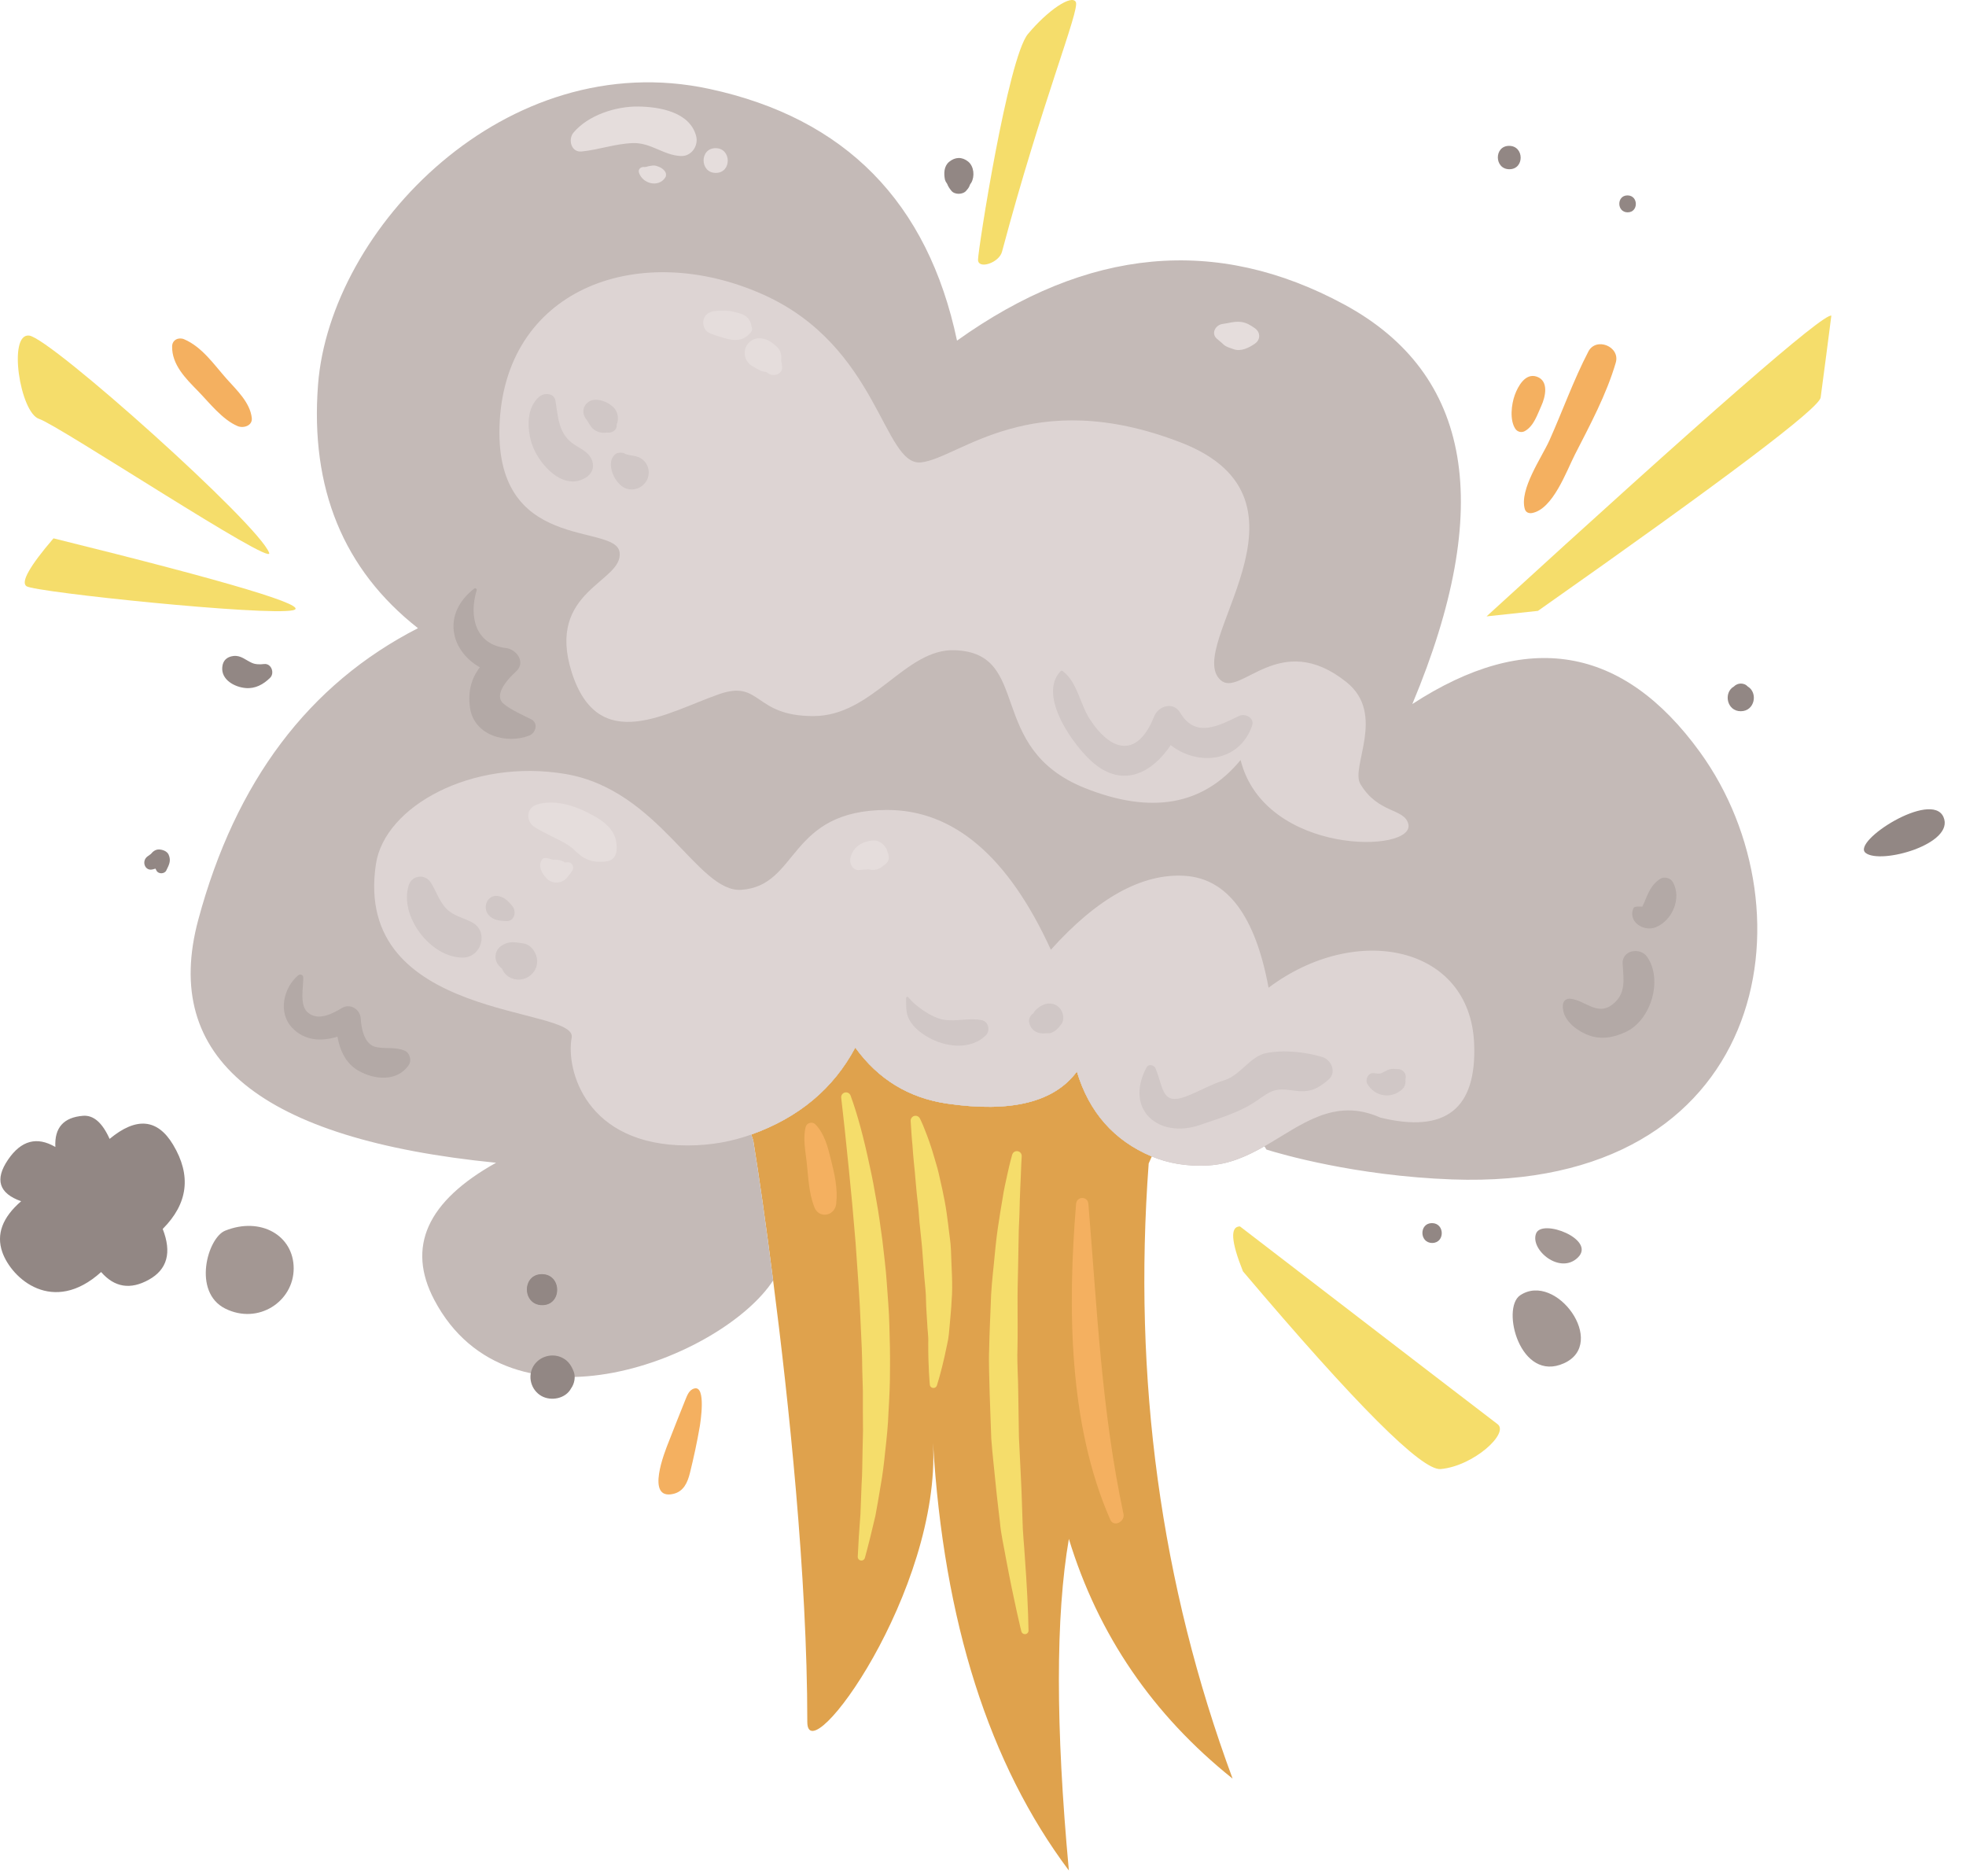 <?xml version="1.0" encoding="UTF-8"?> <svg xmlns="http://www.w3.org/2000/svg" width="87" height="83" viewBox="0 0 87 83" fill="none"> <path d="M9.966 54.447C9.185 54.759 8.504 57.163 9.966 57.894C11.428 58.624 12.996 57.581 12.996 56.117C12.996 54.656 11.532 53.82 9.966 54.447Z" fill="#A39793"></path> <path d="M34.213 56.652C33.898 54.183 33.604 52.119 33.334 50.456L33.244 50.195C35.347 49.445 36.881 48.163 37.848 46.348C38.861 47.749 40.215 48.576 41.909 48.825C44.738 49.237 46.653 48.765 47.654 47.409C48.196 49.212 49.301 50.464 50.969 51.165L50.832 51.474C50.126 61.018 51.362 70.09 54.545 78.69C51.011 75.864 48.596 72.328 47.3 68.085C46.711 71.503 46.711 76.394 47.3 82.755C43.766 78.041 41.763 71.738 41.289 63.846C41.645 70.384 35.725 78.48 35.725 76.18C35.725 69.724 34.896 61.952 34.213 56.652Z" fill="#DFA24D"></path> <path d="M75.225 33.271C71.807 28.56 67.565 27.852 62.499 31.148C66.15 22.43 65.148 16.54 59.493 13.476C53.838 10.414 48.124 10.946 42.35 15.07C41.057 8.942 37.405 5.23 31.396 3.934C22.384 1.99 14.607 10.122 14.074 17.015C13.722 21.607 15.196 25.201 18.496 27.792C13.663 30.267 10.423 34.567 8.774 40.692C7.126 46.821 11.518 50.404 21.952 51.443C18.894 53.148 17.984 55.172 19.219 57.512C22.561 63.841 31.991 60.053 34.213 56.651C33.898 54.183 33.604 52.118 33.334 50.455L33.244 50.195C35.347 49.445 36.881 48.163 37.848 46.347C38.861 47.749 40.215 48.576 41.909 48.825C44.738 49.237 46.653 48.765 47.654 47.409C48.196 49.212 49.301 50.464 50.969 51.164C51.67 51.456 52.504 51.62 53.488 51.56C54.407 51.507 55.199 51.142 55.955 50.714L56.042 50.859C56.633 51.046 59.971 52.025 64.265 52.181C78.216 52.685 80.347 40.342 75.225 33.271Z" fill="#C4BAB7"></path> <path d="M62.321 36.453C62.648 37.76 55.961 37.865 54.899 33.625C53.25 35.629 50.953 36.042 48.005 34.863C43.589 33.097 45.692 28.903 42.264 28.767C40.055 28.675 38.639 31.681 35.99 31.681C33.339 31.681 33.691 30.069 31.837 30.706C29.538 31.503 26.482 33.466 25.298 29.737C24.151 26.112 27.593 25.762 27.419 24.436C27.243 23.108 21.764 24.524 22.116 18.605C22.471 12.685 28.376 10.614 33.781 13.036C38.903 15.335 39.081 20.635 40.761 20.457C42.442 20.279 45.62 17.015 52.248 19.574C58.874 22.137 52.336 28.589 54.016 30.091C54.895 30.876 56.629 27.815 59.585 30.179C61.351 31.595 59.748 33.935 60.2 34.687C60.995 36.011 62.143 35.748 62.321 36.453Z" fill="#DDD4D3"></path> <path d="M65.234 46.175C65.353 49.061 63.97 50.151 61.083 49.444C59.028 48.533 57.59 49.781 55.955 50.714C55.199 51.142 54.407 51.507 53.488 51.56C52.504 51.62 51.67 51.456 50.969 51.165C49.301 50.464 48.196 49.212 47.654 47.409C46.653 48.765 44.738 49.237 41.909 48.825C40.215 48.576 38.861 47.749 37.848 46.347C36.881 48.163 35.347 49.445 33.244 50.195C32.42 50.491 31.482 50.677 30.421 50.677C25.917 50.677 25.034 47.322 25.298 45.905C25.562 44.495 15.576 45.2 16.637 38.219C17.025 35.679 20.881 33.539 25.034 34.245C29.187 34.951 30.867 39.504 32.806 39.367C35.369 39.19 34.842 35.834 39.258 35.834C42.203 35.834 44.618 37.895 46.503 42.018C48.567 39.723 50.541 38.632 52.426 38.748C54.311 38.867 55.548 40.516 56.137 43.698C60.026 40.783 65.062 41.844 65.234 46.175Z" fill="#DDD4D3"></path> <path d="M37.64 48.47C37.94 49.288 38.222 50.33 38.488 51.596C38.594 52.069 38.693 52.585 38.785 53.133C38.886 53.68 38.964 54.262 39.046 54.863C39.111 55.466 39.199 56.088 39.24 56.724C39.282 57.359 39.344 58.005 39.357 58.652C39.378 59.301 39.392 59.948 39.384 60.587C39.387 61.224 39.355 61.853 39.319 62.459C39.299 63.067 39.235 63.652 39.173 64.206C39.118 64.76 39.053 65.283 38.965 65.762C38.889 66.242 38.807 66.68 38.737 67.069C38.645 67.453 38.564 67.788 38.498 68.064C38.406 68.43 38.331 68.716 38.273 68.924C38.249 69.01 38.161 69.06 38.075 69.036C38.002 69.016 37.954 68.948 37.956 68.875L37.958 68.866C37.966 68.651 37.982 68.357 38.005 67.986C38.024 67.707 38.048 67.37 38.077 66.983C38.092 66.594 38.109 66.157 38.127 65.68C38.161 65.205 38.157 64.686 38.171 64.142C38.177 63.87 38.183 63.59 38.19 63.304C38.188 63.017 38.185 62.725 38.184 62.428C38.184 62.13 38.184 61.829 38.184 61.522C38.176 61.217 38.167 60.908 38.157 60.595C38.153 59.972 38.126 59.339 38.092 58.706C38.047 57.439 37.941 56.174 37.862 54.986C37.811 54.392 37.76 53.818 37.714 53.274C37.661 52.73 37.612 52.216 37.565 51.741C37.438 50.472 37.325 49.415 37.226 48.569C37.212 48.45 37.295 48.344 37.414 48.33C37.514 48.319 37.606 48.379 37.64 48.47Z" fill="#F5DD6B"></path> <path d="M40.712 49.49C40.726 49.52 40.745 49.561 40.769 49.613C40.805 49.693 40.862 49.811 40.918 49.966C41.044 50.274 41.207 50.719 41.359 51.259C41.444 51.529 41.526 51.823 41.591 52.139C41.664 52.453 41.738 52.785 41.803 53.131C41.868 53.478 41.919 53.838 41.963 54.205C42.001 54.574 42.07 54.944 42.083 55.322C42.102 56.075 42.172 56.825 42.112 57.535C42.097 57.889 42.059 58.23 42.033 58.553C42.002 58.876 41.987 59.181 41.917 59.459C41.765 60.207 41.612 60.817 41.461 61.293C41.434 61.38 41.344 61.426 41.258 61.399C41.194 61.38 41.151 61.323 41.146 61.261L41.145 61.242C41.145 61.242 41.072 60.488 41.077 59.403C41.092 59.133 41.04 58.835 41.03 58.522C41.013 58.211 40.985 57.882 40.978 57.544C40.979 57.205 40.932 56.856 40.903 56.5C40.875 56.145 40.848 55.784 40.821 55.422C40.8 55.062 40.75 54.7 40.718 54.345C40.674 53.991 40.663 53.637 40.624 53.298C40.538 52.623 40.504 51.981 40.442 51.436C40.414 51.163 40.394 50.911 40.38 50.685C40.356 50.465 40.343 50.27 40.332 50.109C40.318 49.891 40.308 49.72 40.299 49.596C40.291 49.477 40.38 49.374 40.5 49.364C40.592 49.358 40.675 49.412 40.712 49.49Z" fill="#F5DD6B"></path> <path d="M45.213 51.156C45.199 51.379 45.184 51.68 45.172 52.062C45.162 52.349 45.138 52.692 45.129 53.093C45.121 53.495 45.107 53.945 45.083 54.436C45.074 54.926 45.064 55.459 45.054 56.021C45.043 56.584 45.023 57.176 45.03 57.79C45.032 58.404 45.039 59.037 45.025 59.681C45.002 60.324 45.059 60.978 45.06 61.632C45.07 62.287 45.08 62.941 45.09 63.585C45.121 64.228 45.152 64.861 45.182 65.475C45.215 66.088 45.227 66.683 45.248 67.245C45.257 67.81 45.32 68.34 45.348 68.832C45.444 70.141 45.499 71.238 45.514 72.126L45.515 72.134C45.517 72.223 45.446 72.297 45.357 72.298C45.279 72.3 45.215 72.247 45.197 72.177C45.197 72.177 44.878 70.889 44.512 68.93C44.43 68.438 44.297 67.909 44.249 67.341C44.185 66.775 44.108 66.177 44.05 65.556C43.99 64.936 43.913 64.296 43.866 63.643C43.842 62.989 43.818 62.323 43.795 61.659C43.783 60.994 43.746 60.33 43.773 59.675C43.784 59.02 43.817 58.375 43.841 57.752C43.853 57.129 43.917 56.528 43.976 55.959C44.031 55.389 44.081 54.851 44.153 54.356C44.225 53.862 44.3 53.41 44.368 53.01C44.427 52.611 44.513 52.261 44.574 51.975C44.696 51.402 44.792 51.087 44.792 51.087L44.794 51.08C44.828 50.967 44.948 50.903 45.062 50.937C45.159 50.967 45.218 51.058 45.213 51.156Z" fill="#F5DD6B"></path> <path d="M67.271 57.306C66.413 57.878 67.269 61.195 69.214 60.312C71.158 59.427 68.86 56.246 67.271 57.306Z" fill="#A39793"></path> <path d="M2.45 50.745C1.634 50.267 0.936 50.455 0.356 51.306C-0.242 52.184 -0.048 52.798 0.936 53.145C0.107 53.859 -0.171 54.608 0.1 55.391C0.513 56.578 2.349 58.2 4.475 56.277C5.066 56.958 5.77 57.071 6.586 56.617C7.405 56.162 7.608 55.413 7.2 54.371C8.323 53.247 8.476 52.004 7.659 50.643C6.969 49.493 6.032 49.408 4.85 50.387C4.529 49.669 4.138 49.329 3.675 49.365C2.814 49.433 2.405 49.892 2.45 50.745Z" fill="#928784"></path> <path d="M2.367 23.817C1.307 25.054 0.91 25.76 1.174 25.937C1.573 26.203 11.778 27.262 12.971 26.998C13.766 26.822 10.232 25.76 2.367 23.817Z" fill="#F5DD6B"></path> <path d="M11.911 24.46C12.158 25.13 2.58 18.804 1.733 18.534C0.886 18.264 0.336 14.727 1.293 14.847C2.251 14.966 11.446 23.191 11.911 24.46Z" fill="#F5DD6B"></path> <path d="M44.341 11.138C44.208 11.635 43.28 11.932 43.28 11.491C43.28 11.049 44.605 2.566 45.488 1.506C46.373 0.445 47.433 -0.261 47.609 0.092C47.786 0.445 46.107 4.511 44.341 11.138Z" fill="#F5DD6B"></path> <path d="M81.041 13.966C80.693 13.852 75.608 18.288 65.783 27.27L68.058 27.026C76.335 21.206 80.505 18.059 80.568 17.587C80.744 16.262 80.903 15.055 81.041 13.966Z" fill="#F5DD6B"></path> <path d="M82.556 37.733C81.927 37.23 85.472 34.951 86.002 36.144C86.532 37.336 83.219 38.263 82.556 37.733Z" fill="#928784"></path> <path d="M67.977 54.567C67.69 55.283 69.037 56.422 69.833 55.627C70.628 54.831 68.242 53.904 67.977 54.567Z" fill="#A39793"></path> <path d="M54.872 54.259C54.43 54.259 54.474 54.922 55.004 56.247C60.006 62.154 62.923 65.07 63.752 64.994C65.21 64.862 66.8 63.404 66.27 63.007C65.917 62.741 62.117 59.826 54.872 54.259Z" fill="#F5DD6B"></path> <path d="M17.918 46.489C17.485 46.305 17.102 46.414 16.659 46.328C16.116 46.222 15.99 45.505 15.963 45.06C15.938 44.655 15.497 44.373 15.128 44.598C14.699 44.859 14.06 45.189 13.611 44.786C13.246 44.461 13.428 43.667 13.42 43.244C13.417 43.12 13.277 43.081 13.191 43.153C12.545 43.701 12.29 44.804 12.931 45.474C13.491 46.059 14.232 46.082 14.932 45.864C15.042 46.47 15.301 47.05 15.857 47.368C16.577 47.78 17.58 47.868 18.092 47.115C18.222 46.924 18.138 46.582 17.918 46.489Z" fill="#B3A9A6"></path> <path d="M72.892 42.337C72.585 41.893 71.77 42.026 71.805 42.639C71.845 43.325 71.973 43.968 71.349 44.445C70.688 44.953 70.165 44.274 69.516 44.188C69.325 44.164 69.177 44.263 69.161 44.462C69.111 45.095 69.728 45.573 70.258 45.785C70.826 46.014 71.401 45.908 71.941 45.658C73.059 45.141 73.597 43.359 72.892 42.337Z" fill="#B3A9A6"></path> <path d="M74.031 39.031C73.926 38.84 73.639 38.764 73.457 38.888C73.184 39.072 73.036 39.302 72.912 39.577C72.851 39.71 72.793 39.843 72.743 39.981C72.779 39.881 72.704 40.054 72.678 40.109C72.674 40.11 72.67 40.11 72.667 40.11C72.557 40.113 72.325 40.079 72.281 40.184C72.024 40.783 72.748 41.243 73.282 41.019C74.008 40.714 74.425 39.741 74.031 39.031Z" fill="#B3A9A6"></path> <path d="M23.502 31.821C23.133 31.635 22.608 31.404 22.293 31.143C21.79 30.727 22.553 29.966 22.835 29.71C23.282 29.305 22.865 28.727 22.387 28.67C21.022 28.51 20.747 27.257 21.094 26.112C21.111 26.057 21.041 25.998 20.991 26.036C19.544 27.154 19.929 28.783 21.233 29.523C20.861 30.015 20.695 30.6 20.799 31.315C20.984 32.564 22.434 32.926 23.415 32.546C23.711 32.43 23.839 31.992 23.502 31.821Z" fill="#B3A9A6"></path> <path d="M54.823 31.678C53.93 32.113 52.897 32.667 52.231 31.538C51.929 31.024 51.263 31.222 51.071 31.701C50.335 33.542 49.183 33.276 48.23 31.825C47.794 31.162 47.666 30.143 47.013 29.681C46.99 29.666 46.954 29.673 46.935 29.693C45.887 30.778 47.546 33.06 48.41 33.775C49.76 34.889 51.025 34.137 51.807 32.965C52.979 33.891 54.827 33.752 55.407 32.113C55.532 31.757 55.1 31.542 54.823 31.678Z" fill="#D0C7C6"></path> <path d="M43.442 45.133C42.873 45.026 42.326 45.204 41.762 45.114C41.239 45.03 40.524 44.527 40.188 44.117C40.158 44.081 40.097 44.113 40.097 44.156C40.107 44.591 40.061 44.872 40.322 45.249C40.542 45.569 40.892 45.803 41.233 45.974C41.984 46.347 43.001 46.425 43.629 45.802C43.834 45.598 43.745 45.191 43.442 45.133Z" fill="#D0C7C6"></path> <path d="M46.138 45.72C46.134 45.722 46.148 45.724 46.204 45.727C46.182 45.726 46.16 45.722 46.138 45.72Z" fill="#D0C7C6"></path> <path d="M46.863 44.567C46.654 44.365 46.361 44.352 46.113 44.479C46.028 44.521 45.952 44.578 45.881 44.642C45.825 44.687 45.778 44.742 45.743 44.806C45.738 44.814 45.737 44.817 45.734 44.824C45.719 44.835 45.699 44.853 45.666 44.88C45.587 44.951 45.526 45.075 45.536 45.183C45.56 45.444 45.748 45.66 46.014 45.707C46.055 45.713 46.097 45.717 46.138 45.72C46.154 45.714 46.449 45.717 46.462 45.713C46.687 45.649 46.836 45.489 46.968 45.309C47.129 45.088 47.045 44.743 46.863 44.567Z" fill="#D0C7C6"></path> <path d="M58.518 46.766C57.749 46.537 56.814 46.435 56.023 46.593C55.329 46.73 54.882 47.578 54.184 47.79C53.601 47.967 53.061 48.29 52.491 48.506C51.412 48.918 51.492 48.152 51.142 47.281C51.075 47.116 50.83 47.048 50.732 47.233C49.744 49.106 51.29 50.398 53.103 49.77C53.906 49.491 54.87 49.21 55.565 48.73C56.308 48.215 56.408 48.128 57.293 48.254C57.959 48.348 58.313 48.177 58.795 47.76C59.154 47.449 58.921 46.886 58.518 46.766Z" fill="#D0C7C6"></path> <path d="M62.195 47.773C62.199 47.73 62.205 47.687 62.208 47.643C62.22 47.457 62.031 47.29 61.852 47.298C61.826 47.3 61.801 47.298 61.775 47.298C61.648 47.272 61.515 47.286 61.382 47.352C61.33 47.379 61.276 47.402 61.224 47.43C61.221 47.431 61.072 47.502 61.156 47.474C61.017 47.52 60.937 47.492 60.789 47.477C60.539 47.451 60.396 47.77 60.513 47.964C60.855 48.524 61.566 48.634 62.051 48.193C62.177 48.078 62.211 47.92 62.192 47.765C62.194 47.768 62.194 47.77 62.195 47.773Z" fill="#D0C7C6"></path> <path d="M20.897 40.811C20.509 40.6 20.111 40.542 19.783 40.23C19.427 39.89 19.318 39.428 19.052 39.031C18.797 38.648 18.227 38.724 18.087 39.165C17.654 40.541 19.071 42.384 20.487 42.365C21.309 42.355 21.643 41.214 20.897 40.811Z" fill="#D0C7C6"></path> <path d="M23.162 41.739C22.898 41.701 22.633 41.639 22.375 41.745C22.17 41.83 22.007 41.951 21.947 42.177C21.877 42.439 21.995 42.694 22.209 42.843H22.211C22.17 42.81 22.16 42.803 22.202 42.843C22.208 42.847 22.211 42.851 22.215 42.855C22.279 43.008 22.376 43.138 22.543 43.233C22.799 43.377 23.121 43.374 23.372 43.224C23.62 43.077 23.776 42.806 23.772 42.518C23.769 42.184 23.515 41.791 23.162 41.739Z" fill="#D0C7C6"></path> <path d="M22.67 40.082C22.512 39.891 22.352 39.722 22.105 39.655C21.59 39.515 21.316 40.124 21.626 40.488C21.814 40.709 22.123 40.739 22.397 40.752C22.775 40.77 22.868 40.324 22.67 40.082Z" fill="#D0C7C6"></path> <path d="M26.214 20.416C26.085 19.971 25.616 19.838 25.293 19.581C24.701 19.109 24.696 18.405 24.579 17.724C24.52 17.381 24.083 17.369 23.87 17.546C23.288 18.031 23.324 18.961 23.529 19.616C23.772 20.393 24.703 21.542 25.646 21.256C26.032 21.138 26.338 20.847 26.214 20.416Z" fill="#D0C7C6"></path> <path d="M28.601 20.519C28.451 20.27 28.216 20.183 27.942 20.153C28.146 20.176 27.91 20.146 27.87 20.138C27.811 20.126 27.75 20.107 27.692 20.09C27.736 20.109 27.729 20.107 27.671 20.08C27.606 20.043 27.534 20.024 27.459 20.026C27.409 20.026 27.298 20.043 27.251 20.078C26.871 20.361 27.055 20.971 27.299 21.288C27.469 21.507 27.668 21.657 27.958 21.654C28.223 21.651 28.475 21.505 28.609 21.275C28.743 21.043 28.741 20.748 28.601 20.519Z" fill="#D0C7C6"></path> <path d="M27.144 18.017C26.954 17.837 26.733 17.73 26.477 17.692C25.945 17.611 25.602 18.158 25.965 18.579C26.006 18.627 26.129 18.863 26.218 18.949C26.379 19.106 26.631 19.18 26.853 19.134C26.855 19.134 26.857 19.136 26.858 19.136C27.058 19.168 27.311 19.044 27.288 18.805C27.288 18.799 27.288 18.794 27.288 18.787C27.4 18.535 27.343 18.206 27.144 18.017Z" fill="#D0C7C6"></path> <path d="M33.258 14.456C33.255 14.433 33.25 14.394 33.237 14.327C33.209 14.227 33.135 14.11 33.06 14.038C32.916 13.898 32.696 13.853 32.506 13.802C32.242 13.731 31.904 13.728 31.633 13.761C31.401 13.787 31.198 13.903 31.134 14.145C31.078 14.354 31.171 14.631 31.38 14.726C31.62 14.835 31.861 14.902 32.114 14.975C32.502 15.083 32.874 15.086 33.151 14.778C33.257 14.71 33.319 14.573 33.258 14.456Z" fill="#E5DDDC"></path> <path d="M34.568 15.961C34.592 15.737 34.565 15.521 34.386 15.35C34.258 15.23 34.117 15.114 33.958 15.043C33.626 14.896 33.237 14.953 33.041 15.292C32.854 15.613 32.98 16.013 33.291 16.199C33.378 16.252 33.47 16.294 33.555 16.346C33.679 16.423 33.778 16.444 33.918 16.461C33.934 16.472 33.949 16.482 33.966 16.496C34.192 16.69 34.643 16.578 34.61 16.225C34.602 16.136 34.585 16.048 34.568 15.961Z" fill="#E5DDDC"></path> <path d="M26.019 35.957C25.349 35.613 24.5 35.367 23.761 35.594C23.292 35.738 23.255 36.321 23.641 36.579C24.125 36.902 24.686 37.09 25.178 37.414C25.414 37.569 25.596 37.814 25.845 37.951C26.173 38.13 26.439 38.146 26.799 38.115C27.082 38.09 27.264 37.907 27.285 37.624C27.353 36.738 26.738 36.324 26.019 35.957Z" fill="#E5DDDC"></path> <path d="M25.123 38.15C25.081 38.154 25.037 38.157 24.994 38.157C24.925 38.109 24.849 38.074 24.763 38.057C24.702 38.045 24.641 38.038 24.579 38.033C24.575 38.033 24.433 38.031 24.511 38.043C24.371 38.022 24.084 37.869 23.98 38.037C23.803 38.321 23.967 38.609 24.162 38.834C24.449 39.165 24.952 39.086 25.156 38.742C25.222 38.669 25.284 38.592 25.334 38.506C25.42 38.358 25.307 38.135 25.123 38.15Z" fill="#E5DDDC"></path> <path d="M39.297 37.745C39.281 37.705 39.264 37.666 39.245 37.626C39.275 37.691 39.282 37.701 39.268 37.657C39.189 37.393 38.916 37.16 38.626 37.185C38.143 37.226 37.728 37.479 37.629 37.981C37.584 38.214 37.75 38.53 38.03 38.491C38.112 38.479 38.193 38.477 38.275 38.471C38.316 38.469 38.356 38.465 38.396 38.461C38.409 38.46 38.413 38.458 38.421 38.457C38.43 38.46 38.444 38.464 38.464 38.468C38.773 38.537 39.031 38.413 39.207 38.161C39.087 38.331 39.026 38.347 39.139 38.269C39.248 38.194 39.344 38.07 39.331 37.928C39.326 37.866 39.32 37.804 39.297 37.745Z" fill="#E5DDDC"></path> <path d="M30.806 6.021C30.529 4.957 29.193 4.723 28.24 4.713C27.25 4.701 26.027 5.094 25.377 5.869C25.129 6.165 25.27 6.75 25.738 6.702C26.504 6.626 27.22 6.359 27.999 6.331C28.805 6.3 29.369 6.879 30.141 6.903C30.603 6.917 30.917 6.445 30.806 6.021Z" fill="#E5DDDC"></path> <path d="M31.666 6.555C30.952 6.555 30.963 7.65 31.675 7.65C32.389 7.65 32.378 6.555 31.666 6.555Z" fill="#E5DDDC"></path> <path d="M29.439 7.602C29.343 7.452 29.195 7.383 29.029 7.335C28.924 7.304 28.823 7.335 28.718 7.349C28.663 7.358 28.574 7.397 28.514 7.389C28.375 7.369 28.228 7.474 28.274 7.632C28.423 8.124 29.139 8.319 29.441 7.852C29.488 7.78 29.484 7.673 29.439 7.602Z" fill="#E5DDDC"></path> <path d="M55.528 14.519C55.347 14.394 55.161 14.274 54.922 14.244C54.628 14.207 54.371 14.3 54.111 14.331C53.804 14.367 53.574 14.736 53.845 14.983C53.937 15.066 54.04 15.137 54.126 15.226C54.248 15.349 54.44 15.395 54.598 15.452C54.922 15.564 55.276 15.383 55.534 15.203C55.792 15.022 55.781 14.696 55.528 14.519Z" fill="#E5DDDC"></path> <path d="M36.765 51.278C36.633 50.742 36.478 50.142 36.08 49.742C35.947 49.607 35.7 49.674 35.653 49.859C35.526 50.366 35.642 50.917 35.699 51.432C35.773 52.109 35.788 52.753 36.032 53.397C36.235 53.937 36.943 53.807 37.004 53.257C37.082 52.569 36.929 51.943 36.765 51.278Z" fill="#F4B060"></path> <path d="M49.718 66.987C48.738 62.38 48.552 57.92 48.163 53.26C48.135 52.91 47.647 52.919 47.619 53.264C47.246 57.803 47.273 63.007 49.134 67.237C49.287 67.583 49.788 67.319 49.718 66.987Z" fill="#F4B060"></path> <path d="M30.732 61.428C30.487 61.487 30.407 61.744 30.32 61.952C30.065 62.572 29.827 63.201 29.578 63.825C29.427 64.203 28.554 66.374 29.79 66.094C30.251 65.989 30.425 65.594 30.531 65.168C30.699 64.487 30.85 63.792 30.968 63.101C30.993 62.946 31.257 61.301 30.732 61.428Z" fill="#F4B060"></path> <path d="M70.288 15.554C69.633 16.814 69.149 18.179 68.569 19.475C68.232 20.231 67.22 21.657 67.478 22.526C67.521 22.669 67.656 22.722 67.793 22.698C68.723 22.533 69.325 20.829 69.693 20.111C70.358 18.811 71.089 17.453 71.501 16.046C71.711 15.332 70.63 14.893 70.288 15.554Z" fill="#F4B060"></path> <path d="M68.013 16.666C67.497 16.482 67.17 17.099 67.033 17.475C66.881 17.895 66.802 18.578 67.053 18.966C67.146 19.11 67.329 19.155 67.478 19.072C67.877 18.848 68.028 18.346 68.208 17.953C68.387 17.562 68.552 16.859 68.013 16.666Z" fill="#F4B060"></path> <path d="M10.03 16.762C9.471 16.133 8.948 15.354 8.152 15.011C7.908 14.905 7.622 15.032 7.617 15.322C7.601 16.137 8.223 16.751 8.754 17.293C9.259 17.809 9.835 18.565 10.516 18.852C10.771 18.959 11.182 18.838 11.142 18.489C11.065 17.802 10.467 17.252 10.03 16.762Z" fill="#F4B060"></path> <path d="M11.689 29.378C11.515 29.398 11.319 29.402 11.156 29.331C10.874 29.21 10.658 28.979 10.323 29.023C10.037 29.061 9.863 29.222 9.836 29.515C9.784 30.079 10.386 30.398 10.864 30.44C11.293 30.48 11.654 30.281 11.952 29.988C12.164 29.782 12.01 29.342 11.689 29.378Z" fill="#928784"></path> <path d="M41.913 8.137C41.906 8.127 41.898 8.117 41.891 8.107C41.898 8.12 41.908 8.131 41.92 8.15C41.92 8.148 41.919 8.147 41.918 8.145C41.916 8.141 41.915 8.14 41.913 8.137Z" fill="#928784"></path> <path d="M42.846 7.151C42.576 6.93 42.268 6.941 42.001 7.16C41.768 7.353 41.762 7.678 41.816 7.947C41.834 8.005 41.859 8.057 41.891 8.107C41.867 8.064 41.883 8.067 41.913 8.136C41.934 8.165 41.956 8.196 41.982 8.223C41.954 8.193 41.937 8.17 41.92 8.149C41.968 8.266 42.021 8.341 42.1 8.44C42.247 8.625 42.617 8.615 42.762 8.433C42.808 8.378 42.857 8.326 42.888 8.259C42.904 8.223 42.919 8.184 42.935 8.148C42.949 8.128 42.96 8.114 42.98 8.085C43.141 7.807 43.104 7.363 42.846 7.151Z" fill="#928784"></path> <path d="M66.782 6.453C66.109 6.453 66.121 7.487 66.793 7.487C67.467 7.487 67.456 6.453 66.782 6.453Z" fill="#928784"></path> <path d="M72.02 8.645C71.532 8.645 71.541 9.394 72.027 9.394C72.516 9.394 72.508 8.645 72.02 8.645Z" fill="#928784"></path> <path d="M23.98 56.371C23.085 56.371 23.101 57.743 23.994 57.743C24.887 57.743 24.873 56.371 23.98 56.371Z" fill="#928784"></path> <path d="M23.98 56.386C23.107 56.386 23.121 57.727 23.994 57.727C24.867 57.727 24.852 56.386 23.98 56.386Z" fill="#928784"></path> <path d="M25.39 60.689C25.294 60.439 25.168 60.231 24.924 60.093C24.466 59.834 23.863 59.995 23.598 60.452C23.335 60.908 23.504 61.503 23.96 61.761C24.387 62.003 25.031 61.88 25.273 61.424C25.423 61.213 25.476 60.919 25.39 60.689Z" fill="#928784"></path> <path d="M63.368 54.113C62.797 54.113 62.807 54.991 63.378 54.991C63.949 54.991 63.939 54.113 63.368 54.113Z" fill="#928784"></path> <path d="M77.344 30.374C77.183 30.197 76.897 30.2 76.731 30.371C76.256 30.638 76.412 31.473 77.039 31.466C77.658 31.461 77.801 30.645 77.344 30.374Z" fill="#928784"></path> <path d="M7.463 37.813C7.395 37.657 7.193 37.588 7.041 37.582C6.883 37.577 6.767 37.67 6.675 37.783C6.625 37.82 6.574 37.856 6.523 37.893C6.25 38.097 6.41 38.566 6.772 38.46C6.807 38.45 6.845 38.441 6.88 38.43C6.896 38.46 6.911 38.488 6.924 38.516C7.005 38.68 7.279 38.672 7.358 38.512C7.477 38.269 7.583 38.084 7.463 37.813Z" fill="#928784"></path> </svg> 